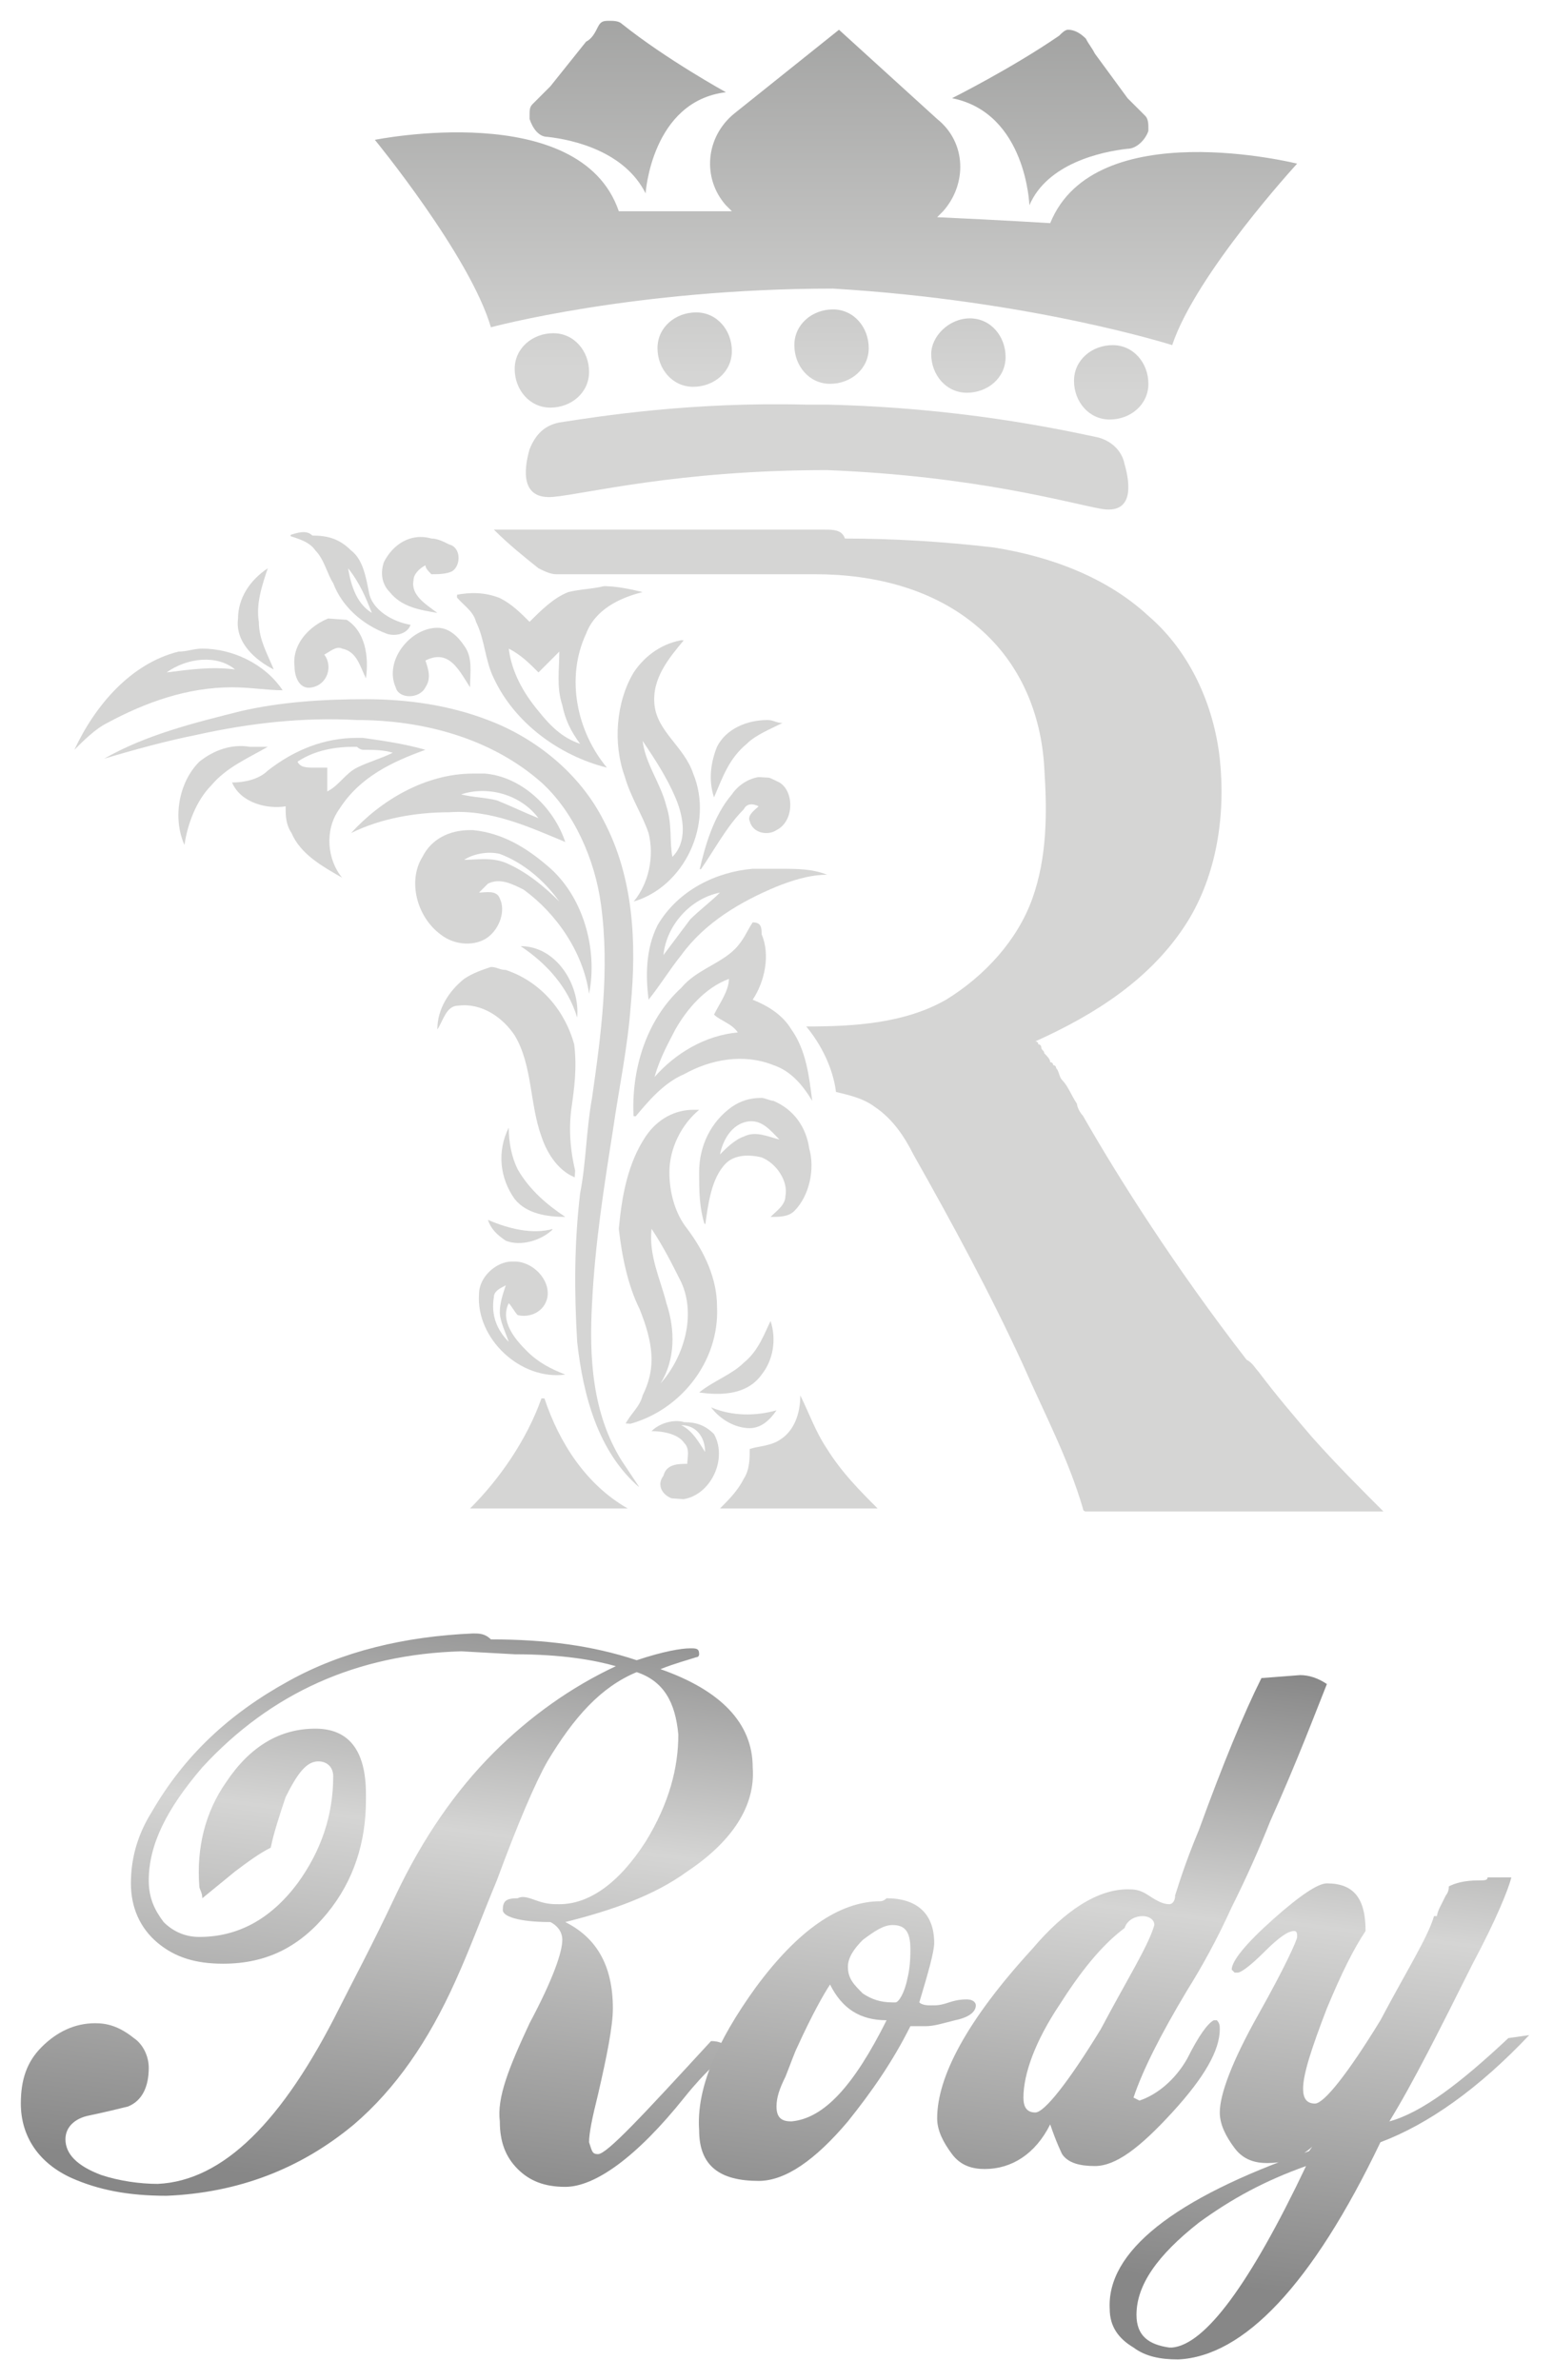 <?xml version="1.0" encoding="utf-8"?>
<!-- Generator: Adobe Illustrator 24.1.2, SVG Export Plug-In . SVG Version: 6.00 Build 0)  -->
<svg version="1.1" id="Layer_1" xmlns="http://www.w3.org/2000/svg" xmlns:xlink="http://www.w3.org/1999/xlink" x="0px" y="0px"
	 viewBox="0 0 52.2 80" style="enable-background:new 0 0 52.2 80;" xml:space="preserve">
<style type="text/css">
	.st0{clip-path:url(#SVGID_2_);fill:url(#SVGID_3_);}
	.st1{clip-path:url(#SVGID_5_);fill:url(#SVGID_6_);}
	.st2{clip-path:url(#SVGID_8_);fill:url(#SVGID_9_);}
	.st3{clip-path:url(#SVGID_11_);fill:url(#SVGID_12_);}
	.st4{clip-path:url(#SVGID_14_);fill:url(#SVGID_15_);}
	.st5{clip-path:url(#SVGID_17_);fill:url(#SVGID_18_);}
	.st6{clip-path:url(#SVGID_20_);fill:url(#SVGID_21_);}
	.st7{clip-path:url(#SVGID_23_);fill:url(#SVGID_24_);}
	.st8{clip-path:url(#SVGID_26_);fill:url(#SVGID_27_);}
	.st9{clip-path:url(#SVGID_29_);fill:url(#SVGID_30_);}
	.st10{clip-path:url(#SVGID_32_);fill:url(#SVGID_33_);}
	.st11{clip-path:url(#SVGID_35_);fill:url(#SVGID_36_);}
	.st12{clip-path:url(#SVGID_38_);fill:url(#SVGID_39_);}
	.st13{clip-path:url(#SVGID_41_);fill:url(#SVGID_42_);}
	.st14{clip-path:url(#SVGID_44_);fill:url(#SVGID_45_);}
	.st15{clip-path:url(#SVGID_47_);fill:url(#SVGID_48_);}
	.st16{clip-path:url(#SVGID_50_);fill:url(#SVGID_51_);}
	.st17{clip-path:url(#SVGID_53_);fill:url(#SVGID_54_);}
	.st18{clip-path:url(#SVGID_56_);fill:url(#SVGID_57_);}
	.st19{clip-path:url(#SVGID_59_);fill:url(#SVGID_60_);}
	.st20{clip-path:url(#SVGID_62_);fill:url(#SVGID_63_);}
	.st21{clip-path:url(#SVGID_65_);fill:url(#SVGID_66_);}
	.st22{clip-path:url(#SVGID_68_);fill:url(#SVGID_69_);}
	.st23{clip-path:url(#SVGID_71_);fill:url(#SVGID_72_);}
	.st24{clip-path:url(#SVGID_74_);fill:url(#SVGID_75_);}
	.st25{clip-path:url(#SVGID_77_);fill:url(#SVGID_78_);}
	.st26{clip-path:url(#SVGID_80_);fill:url(#SVGID_81_);}
	.st27{clip-path:url(#SVGID_83_);fill:url(#SVGID_84_);}
	.st28{clip-path:url(#SVGID_86_);fill:url(#SVGID_87_);}
	.st29{clip-path:url(#SVGID_89_);fill:url(#SVGID_90_);}
	.st30{clip-path:url(#SVGID_92_);fill:url(#SVGID_93_);}
	.st31{clip-path:url(#SVGID_95_);fill:url(#SVGID_96_);}
	.st32{clip-path:url(#SVGID_98_);fill:url(#SVGID_99_);}
	.st33{clip-path:url(#SVGID_101_);fill:url(#SVGID_102_);}
	.st34{clip-path:url(#SVGID_104_);fill:url(#SVGID_105_);}
	.st35{clip-path:url(#SVGID_107_);fill:url(#SVGID_108_);}
	.st36{clip-path:url(#SVGID_110_);fill:url(#SVGID_111_);}
	.st37{clip-path:url(#SVGID_113_);fill:url(#SVGID_114_);}
	.st38{clip-path:url(#SVGID_116_);fill:url(#SVGID_117_);}
	.st39{clip-path:url(#SVGID_119_);fill:url(#SVGID_120_);}
	.st40{clip-path:url(#SVGID_122_);fill:url(#SVGID_123_);}
	.st41{clip-path:url(#SVGID_125_);fill:url(#SVGID_126_);}
	.st42{clip-path:url(#SVGID_128_);fill:url(#SVGID_129_);}
</style>
<g>
	<g>
		<defs>
			<path id="SVGID_1_" d="M11.7,19.1c0.4,0.5,0.6,1,0.8,1.5C12,20.3,11.8,19.7,11.7,19.1 M9.7,18c0.3,0.1,0.7,0.2,0.9,0.5
				c0.3,0.3,0.4,0.8,0.6,1.1c0.3,0.8,1,1.4,1.8,1.7c0.3,0.1,0.7,0,0.8-0.3c-0.6-0.1-1.3-0.5-1.4-1.1c-0.1-0.5-0.2-1.1-0.6-1.4
				c-0.4-0.4-0.8-0.5-1.3-0.5C10.3,17.8,10,17.9,9.7,18"/>
		</defs>
		<clipPath id="SVGID_2_">
			<use xlink:href="#SVGID_1_"  style="overflow:visible;"/>
		</clipPath>
		
			<linearGradient id="SVGID_3_" gradientUnits="userSpaceOnUse" x1="-330.127" y1="430.148" x2="-329.842" y2="430.148" gradientTransform="matrix(-11.41 192.828 192.828 11.41 -86697.641 58735.828)">
			<stop  offset="0" style="stop-color:#676867"/>
			<stop  offset="7.541900e-02" style="stop-color:#676867"/>
			<stop  offset="0.556" style="stop-color:#D5D5D4"/>
			<stop  offset="1" style="stop-color:#D5D5D4"/>
		</linearGradient>
		<polygon class="st0" points="14.1,17.9 13.9,21.6 9.5,21.4 9.8,17.6 		"/>
	</g>
	<g>
		<defs>
			<path id="SVGID_4_" d="M12.9,18.9c-0.1,0.3-0.1,0.7,0.2,1c0.4,0.5,1,0.6,1.6,0.7c-0.4-0.3-0.9-0.6-0.8-1.1c0-0.2,0.2-0.4,0.4-0.5
				c0,0.1,0.1,0.2,0.2,0.3c0.2,0,0.5,0,0.7-0.1c0.3-0.2,0.3-0.8-0.1-0.9c-0.2-0.1-0.4-0.2-0.6-0.2C13.8,17.9,13.2,18.3,12.9,18.9"/>
		</defs>
		<clipPath id="SVGID_5_">
			<use xlink:href="#SVGID_4_"  style="overflow:visible;"/>
		</clipPath>
		
			<linearGradient id="SVGID_6_" gradientUnits="userSpaceOnUse" x1="-330.127" y1="430.118" x2="-329.842" y2="430.118" gradientTransform="matrix(-11.41 192.828 192.828 11.41 -86689.695 58736.301)">
			<stop  offset="0" style="stop-color:#676867"/>
			<stop  offset="7.541900e-02" style="stop-color:#676867"/>
			<stop  offset="0.556" style="stop-color:#D5D5D4"/>
			<stop  offset="1" style="stop-color:#D5D5D4"/>
		</linearGradient>
		<polygon class="st1" points="15.6,18 15.5,20.7 12.7,20.5 12.9,17.8 		"/>
	</g>
	<g>
		<defs>
			<path id="SVGID_7_" d="M16.7,26.9c-0.4-0.1-0.8-0.1-1.2-0.2c0.9-0.3,2,0,2.6,0.8C17.6,27.3,17.2,27.1,16.7,26.9 M11.8,28
				c1-0.5,2.2-0.7,3.3-0.7c1.4-0.1,2.7,0.5,3.9,1c-0.4-1.2-1.5-2.2-2.7-2.3c-0.1,0-0.3,0-0.4,0C14.3,26,12.8,26.9,11.8,28"/>
		</defs>
		<clipPath id="SVGID_8_">
			<use xlink:href="#SVGID_7_"  style="overflow:visible;"/>
		</clipPath>
		
			<linearGradient id="SVGID_9_" gradientUnits="userSpaceOnUse" x1="-330.127" y1="430.094" x2="-329.842" y2="430.094" gradientTransform="matrix(-11.41 192.828 192.828 11.41 -86683.219 58736.684)">
			<stop  offset="0" style="stop-color:#676867"/>
			<stop  offset="7.541900e-02" style="stop-color:#676867"/>
			<stop  offset="0.556" style="stop-color:#D5D5D4"/>
			<stop  offset="1" style="stop-color:#D5D5D4"/>
		</linearGradient>
		<polygon class="st2" points="19.2,26 19,28.8 11.7,28.3 11.8,25.6 		"/>
	</g>
	<g>
		<defs>
			<path id="SVGID_10_" d="M8,20.8c-0.1,0.8,0.6,1.4,1.2,1.7c-0.2-0.5-0.5-1-0.5-1.6c-0.1-0.6,0.1-1.2,0.3-1.8
				C8.4,19.5,8,20.1,8,20.8"/>
		</defs>
		<clipPath id="SVGID_11_">
			<use xlink:href="#SVGID_10_"  style="overflow:visible;"/>
		</clipPath>
		
			<linearGradient id="SVGID_12_" gradientUnits="userSpaceOnUse" x1="-330.127" y1="430.187" x2="-329.842" y2="430.187" gradientTransform="matrix(-11.41 192.828 192.828 11.41 -86708.414 58735.191)">
			<stop  offset="0" style="stop-color:#676867"/>
			<stop  offset="7.541900e-02" style="stop-color:#676867"/>
			<stop  offset="0.556" style="stop-color:#D5D5D4"/>
			<stop  offset="1" style="stop-color:#D5D5D4"/>
		</linearGradient>
		<polygon class="st3" points="9.4,19.1 9.2,22.6 7.8,22.5 8,19 		"/>
	</g>
	<g>
		<defs>
			<path id="SVGID_13_" d="M18.1,23.9c-0.5-0.6-0.9-1.3-1-2.1c0.4,0.2,0.7,0.5,1,0.8c0.2-0.2,0.5-0.5,0.7-0.7c0,0.6-0.1,1.2,0.1,1.8
				c0.1,0.5,0.3,0.9,0.6,1.3C18.9,24.8,18.5,24.4,18.1,23.9 M19.1,19.9c-0.5,0.2-0.9,0.6-1.3,1c-0.3-0.3-0.6-0.6-1-0.8
				c-0.5-0.2-1-0.2-1.5-0.1c0.2,0.3,0.6,0.5,0.7,0.9c0.3,0.6,0.3,1.3,0.6,1.9c0.7,1.5,2.2,2.6,3.8,3c-1-1.2-1.4-3-0.7-4.5
				c0.3-0.8,1.1-1.2,1.9-1.4c-0.4-0.1-0.9-0.2-1.3-0.2C19.9,19.8,19.5,19.8,19.1,19.9"/>
		</defs>
		<clipPath id="SVGID_14_">
			<use xlink:href="#SVGID_13_"  style="overflow:visible;"/>
		</clipPath>
		
			<linearGradient id="SVGID_15_" gradientUnits="userSpaceOnUse" x1="-330.127" y1="430.062" x2="-329.842" y2="430.062" gradientTransform="matrix(-11.41 192.834 192.834 11.41 -86676.625 58738.863)">
			<stop  offset="0" style="stop-color:#676867"/>
			<stop  offset="7.541900e-02" style="stop-color:#676867"/>
			<stop  offset="0.556" style="stop-color:#D5D5D4"/>
			<stop  offset="1" style="stop-color:#D5D5D4"/>
		</linearGradient>
		<polygon class="st4" points="22,19.8 21.6,26.3 15,25.9 15.4,19.4 		"/>
	</g>
	<g>
		<defs>
			<path id="SVGID_16_" d="M9.9,22.4c0,0.4,0.2,0.8,0.6,0.7c0.5-0.1,0.7-0.7,0.4-1.1c0.2-0.1,0.4-0.3,0.6-0.2c0.5,0.1,0.6,0.6,0.8,1
				c0.1-0.7,0-1.6-0.7-2c-0.1,0-0.2-0.1-0.3-0.1C10.5,20.9,9.8,21.6,9.9,22.4"/>
		</defs>
		<clipPath id="SVGID_17_">
			<use xlink:href="#SVGID_16_"  style="overflow:visible;"/>
		</clipPath>
		
			<linearGradient id="SVGID_18_" gradientUnits="userSpaceOnUse" x1="-330.127" y1="430.154" x2="-329.842" y2="430.154" gradientTransform="matrix(-11.41 192.828 192.828 11.41 -86699.422 58735.723)">
			<stop  offset="0" style="stop-color:#676867"/>
			<stop  offset="7.541900e-02" style="stop-color:#676867"/>
			<stop  offset="0.556" style="stop-color:#D5D5D4"/>
			<stop  offset="1" style="stop-color:#D5D5D4"/>
		</linearGradient>
		<polygon class="st5" points="12.6,20.9 12.5,23.4 9.7,23.2 9.8,20.7 		"/>
	</g>
	<g>
		<defs>
			<path id="SVGID_19_" d="M22.4,27.1c-0.2-0.8-0.7-1.4-0.8-2.2c0.4,0.6,0.8,1.2,1.1,1.9c0.3,0.7,0.4,1.5-0.1,2
				C22.5,28.3,22.6,27.7,22.4,27.1 M21.3,22.6c-0.6,1-0.7,2.4-0.3,3.5c0.2,0.7,0.6,1.3,0.8,1.9c0.2,0.8,0,1.7-0.5,2.3
				c1.7-0.5,2.7-2.6,2-4.3c-0.3-0.9-1.2-1.4-1.3-2.3c-0.1-0.9,0.5-1.6,1-2.2C22.3,21.6,21.7,22,21.3,22.6"/>
		</defs>
		<clipPath id="SVGID_20_">
			<use xlink:href="#SVGID_19_"  style="overflow:visible;"/>
		</clipPath>
		
			<linearGradient id="SVGID_21_" gradientUnits="userSpaceOnUse" x1="-330.127" y1="430.01" x2="-329.842" y2="430.01" gradientTransform="matrix(-11.41 192.828 192.828 11.41 -86660.219 58738.043)">
			<stop  offset="0" style="stop-color:#676867"/>
			<stop  offset="7.541900e-02" style="stop-color:#676867"/>
			<stop  offset="0.556" style="stop-color:#D5D5D4"/>
			<stop  offset="1" style="stop-color:#D5D5D4"/>
		</linearGradient>
		<polygon class="st6" points="24.5,21.6 24,30.6 20,30.3 20.6,21.4 		"/>
	</g>
	<g>
		<defs>
			<path id="SVGID_22_" d="M12.2,25.2c0.3,0,0.7,0,1,0.1c-0.4,0.2-0.8,0.3-1.2,0.5c-0.4,0.2-0.6,0.6-1,0.8c0-0.3,0-0.5,0-0.8
				c-0.1,0-0.2,0-0.4,0c-0.3,0-0.5,0-0.6-0.2c0.6-0.4,1.3-0.5,1.9-0.5c0,0,0,0,0.1,0C12.1,25.2,12.2,25.2,12.2,25.2 M9,25.9
				c-0.3,0.3-0.8,0.4-1.2,0.4C8.1,27,9,27.2,9.6,27.1c0,0.3,0,0.6,0.2,0.9c0.3,0.7,1,1.1,1.7,1.5c-0.5-0.6-0.6-1.6-0.1-2.3
				c0.7-1.1,1.8-1.6,2.9-2c-0.7-0.2-1.4-0.3-2.1-0.4c-0.1,0-0.1,0-0.2,0C10.9,24.8,9.9,25.2,9,25.9"/>
		</defs>
		<clipPath id="SVGID_23_">
			<use xlink:href="#SVGID_22_"  style="overflow:visible;"/>
		</clipPath>
		
			<linearGradient id="SVGID_24_" gradientUnits="userSpaceOnUse" x1="-330.127" y1="430.153" x2="-329.842" y2="430.153" gradientTransform="matrix(-11.41 192.828 192.828 11.41 -86699.078 58735.746)">
			<stop  offset="0" style="stop-color:#676867"/>
			<stop  offset="7.541900e-02" style="stop-color:#676867"/>
			<stop  offset="0.556" style="stop-color:#D5D5D4"/>
			<stop  offset="1" style="stop-color:#D5D5D4"/>
		</linearGradient>
		<polygon class="st7" points="14.6,24.8 14.3,29.8 7.5,29.4 7.8,24.4 		"/>
	</g>
	<g>
		<defs>
			<path id="SVGID_25_" d="M16.8,28.7c0.8,0.3,1.5,0.9,2,1.6c-0.5-0.5-1.1-1-1.8-1.3c-0.5-0.2-1-0.1-1.4-0.1
				C15.9,28.7,16.4,28.6,16.8,28.7 M14.2,28.8c-0.5,0.8-0.2,2,0.6,2.6c0.5,0.4,1.2,0.4,1.6,0.1c0.4-0.3,0.6-0.9,0.4-1.3
				c-0.1-0.3-0.5-0.2-0.7-0.2c0.1-0.1,0.2-0.2,0.3-0.3c0.4-0.2,0.8,0,1.2,0.2c1.1,0.8,2,2.1,2.2,3.5c0.3-1.5-0.2-3.3-1.4-4.3
				c-0.7-0.6-1.5-1.1-2.5-1.2c0,0-0.1,0-0.1,0C15.1,27.9,14.5,28.2,14.2,28.8"/>
		</defs>
		<clipPath id="SVGID_26_">
			<use xlink:href="#SVGID_25_"  style="overflow:visible;"/>
		</clipPath>
		
			<linearGradient id="SVGID_27_" gradientUnits="userSpaceOnUse" x1="-330.127" y1="430.072" x2="-329.842" y2="430.072" gradientTransform="matrix(-11.41 192.828 192.828 11.41 -86677.461 58737.023)">
			<stop  offset="0" style="stop-color:#676867"/>
			<stop  offset="7.541900e-02" style="stop-color:#676867"/>
			<stop  offset="0.556" style="stop-color:#D5D5D4"/>
			<stop  offset="1" style="stop-color:#D5D5D4"/>
		</linearGradient>
		<polygon class="st8" points="20.4,27.9 20.1,33.7 13.4,33.3 13.7,27.5 		"/>
	</g>
	<g>
		<defs>
			<path id="SVGID_28_" d="M7.9,22.5c-0.8-0.1-1.5,0-2.3,0.1C6.3,22.1,7.3,22,7.9,22.5 M6,21.9c-1.6,0.4-2.8,1.8-3.5,3.3
				c0.3-0.3,0.7-0.7,1.1-0.9c1.3-0.7,2.7-1.2,4.2-1.2c0.6,0,1.2,0.1,1.7,0.1c-0.6-0.9-1.7-1.4-2.7-1.4C6.5,21.8,6.3,21.9,6,21.9"/>
		</defs>
		<clipPath id="SVGID_29_">
			<use xlink:href="#SVGID_28_"  style="overflow:visible;"/>
		</clipPath>
		
			<linearGradient id="SVGID_30_" gradientUnits="userSpaceOnUse" x1="-330.127" y1="430.219" x2="-329.842" y2="430.219" gradientTransform="matrix(-11.41 192.828 192.828 11.41 -86716.969 58734.688)">
			<stop  offset="0" style="stop-color:#676867"/>
			<stop  offset="7.541900e-02" style="stop-color:#676867"/>
			<stop  offset="0.556" style="stop-color:#D5D5D4"/>
			<stop  offset="1" style="stop-color:#D5D5D4"/>
		</linearGradient>
		<polygon class="st9" points="9.7,21.8 9.5,25.6 2.3,25.2 2.5,21.4 		"/>
	</g>
	<g>
		<defs>
			<path id="SVGID_31_" d="M25.1,37.7c0.5-0.1,0.8,0.3,1.1,0.6c-0.4-0.1-0.8-0.3-1.2-0.1c-0.3,0.1-0.6,0.4-0.8,0.6
				C24.3,38.3,24.6,37.8,25.1,37.7 M24.6,37.2c-0.7,0.5-1.1,1.3-1.1,2.2c0,0.6,0,1.2,0.2,1.8c0.1-0.7,0.2-1.6,0.7-2.1
				c0.3-0.3,0.8-0.3,1.2-0.2c0.5,0.2,0.9,0.8,0.8,1.3c0,0.3-0.3,0.5-0.5,0.7c0.3,0,0.6,0,0.8-0.2c0.5-0.5,0.7-1.4,0.5-2.1
				c-0.1-0.7-0.5-1.3-1.2-1.6c-0.1,0-0.3-0.1-0.4-0.1C25.2,36.9,24.9,37,24.6,37.2"/>
		</defs>
		<clipPath id="SVGID_32_">
			<use xlink:href="#SVGID_31_"  style="overflow:visible;"/>
		</clipPath>
		
			<linearGradient id="SVGID_33_" gradientUnits="userSpaceOnUse" x1="-330.127" y1="429.957" x2="-329.842" y2="429.957" gradientTransform="matrix(-11.41 192.828 192.828 11.41 -86646.203 58738.875)">
			<stop  offset="0" style="stop-color:#676867"/>
			<stop  offset="7.541900e-02" style="stop-color:#676867"/>
			<stop  offset="0.556" style="stop-color:#D5D5D4"/>
			<stop  offset="1" style="stop-color:#D5D5D4"/>
		</linearGradient>
		<polygon class="st10" points="27.5,36.9 27.3,41.4 23.2,41.1 23.5,36.7 		"/>
	</g>
	<g>
		<defs>
			<path id="SVGID_34_" d="M22.9,47.9c0.5,0,0.8,0.4,0.8,0.9C23.5,48.5,23.3,48.1,22.9,47.9 M21.9,48.1c0.4,0,0.9,0.1,1.1,0.4
				c0.2,0.2,0.1,0.5,0.1,0.7c-0.3,0-0.7,0-0.8,0.4c-0.3,0.4,0.1,0.8,0.5,0.8c1,0,1.7-1.3,1.2-2.2c-0.3-0.3-0.6-0.4-1-0.4
				C22.7,47.7,22.2,47.8,21.9,48.1"/>
		</defs>
		<clipPath id="SVGID_35_">
			<use xlink:href="#SVGID_34_"  style="overflow:visible;"/>
		</clipPath>
		
			<linearGradient id="SVGID_36_" gradientUnits="userSpaceOnUse" x1="-330.127" y1="429.98" x2="-329.842" y2="429.98" gradientTransform="matrix(-11.41 192.828 192.828 11.41 -86652.242 58738.516)">
			<stop  offset="0" style="stop-color:#676867"/>
			<stop  offset="7.541900e-02" style="stop-color:#676867"/>
			<stop  offset="0.556" style="stop-color:#D5D5D4"/>
			<stop  offset="1" style="stop-color:#D5D5D4"/>
		</linearGradient>
		<polygon class="st11" points="24.7,47.7 24.5,50.5 21.8,50.3 21.9,47.5 		"/>
	</g>
	<g>
		<defs>
			<path id="SVGID_37_" d="M24.1,25.1c-0.2,0.5-0.3,1.1-0.1,1.7c0.3-0.7,0.5-1.3,1.1-1.8c0.3-0.3,0.8-0.5,1.2-0.7
				c-0.2,0-0.3-0.1-0.5-0.1C25.1,24.2,24.4,24.5,24.1,25.1"/>
		</defs>
		<clipPath id="SVGID_38_">
			<use xlink:href="#SVGID_37_"  style="overflow:visible;"/>
		</clipPath>
		
			<linearGradient id="SVGID_39_" gradientUnits="userSpaceOnUse" x1="-330.127" y1="429.971" x2="-329.842" y2="429.971" gradientTransform="matrix(-11.41 192.828 192.828 11.41 -86649.961 58738.652)">
			<stop  offset="0" style="stop-color:#676867"/>
			<stop  offset="7.541900e-02" style="stop-color:#676867"/>
			<stop  offset="0.556" style="stop-color:#D5D5D4"/>
			<stop  offset="1" style="stop-color:#D5D5D4"/>
		</linearGradient>
		<polygon class="st12" points="26.5,24.2 26.3,26.9 23.7,26.8 23.8,24 		"/>
	</g>
	<g>
		<defs>
			<path id="SVGID_40_" d="M6.7,25.6c-0.7,0.7-0.9,1.9-0.5,2.8c0.1-0.7,0.4-1.5,0.9-2c0.5-0.6,1.2-0.9,1.9-1.3c-0.2,0-0.4,0-0.6,0
				C7.8,25,7.2,25.2,6.7,25.6"/>
		</defs>
		<clipPath id="SVGID_41_">
			<use xlink:href="#SVGID_40_"  style="overflow:visible;"/>
		</clipPath>
		
			<linearGradient id="SVGID_42_" gradientUnits="userSpaceOnUse" x1="-330.127" y1="430.199" x2="-329.842" y2="430.199" gradientTransform="matrix(-11.41 192.828 192.828 11.41 -86711.445 58735.012)">
			<stop  offset="0" style="stop-color:#676867"/>
			<stop  offset="7.541900e-02" style="stop-color:#676867"/>
			<stop  offset="0.556" style="stop-color:#D5D5D4"/>
			<stop  offset="1" style="stop-color:#D5D5D4"/>
		</linearGradient>
		<polygon class="st13" points="9.2,25.1 9,28.6 5.5,28.4 5.7,24.9 		"/>
	</g>
	<g>
		<defs>
			<path id="SVGID_43_" d="M24.6,26.7c-0.6,0.7-0.9,1.7-1.1,2.6c0.5-0.7,0.9-1.5,1.5-2.1c0.1-0.2,0.3-0.2,0.5-0.1
				c-0.1,0.1-0.4,0.3-0.3,0.5c0.1,0.4,0.6,0.5,0.9,0.3c0.6-0.3,0.6-1.3,0.1-1.6c-0.2-0.1-0.4-0.2-0.5-0.2
				C25.2,26.1,24.8,26.4,24.6,26.7"/>
		</defs>
		<clipPath id="SVGID_44_">
			<use xlink:href="#SVGID_43_"  style="overflow:visible;"/>
		</clipPath>
		
			<linearGradient id="SVGID_45_" gradientUnits="userSpaceOnUse" x1="-330.127" y1="429.969" x2="-329.842" y2="429.969" gradientTransform="matrix(-11.41 192.828 192.828 11.41 -86649.57 58738.676)">
			<stop  offset="0" style="stop-color:#676867"/>
			<stop  offset="7.541900e-02" style="stop-color:#676867"/>
			<stop  offset="0.556" style="stop-color:#D5D5D4"/>
			<stop  offset="1" style="stop-color:#D5D5D4"/>
		</linearGradient>
		<polygon class="st14" points="26.9,26.2 26.7,29.4 23.3,29.2 23.5,26 		"/>
	</g>
	<g>
		<defs>
			<path id="SVGID_46_" d="M24.2,30c-0.3,0.3-0.7,0.6-1,0.9c-0.3,0.4-0.6,0.8-0.9,1.2C22.4,31.1,23.2,30.2,24.2,30 M25.3,29.2
				c-1.2,0.1-2.5,0.7-3.2,1.9c-0.4,0.8-0.4,1.7-0.3,2.5c0.4-0.5,0.7-1,1.1-1.5c0.8-1.1,2-1.8,3.2-2.3c0.5-0.2,1.1-0.4,1.7-0.4
				c-0.5-0.2-1-0.2-1.6-0.2C25.9,29.2,25.6,29.2,25.3,29.2"/>
		</defs>
		<clipPath id="SVGID_47_">
			<use xlink:href="#SVGID_46_"  style="overflow:visible;"/>
		</clipPath>
		
			<linearGradient id="SVGID_48_" gradientUnits="userSpaceOnUse" x1="-330.127" y1="429.97" x2="-329.842" y2="429.97" gradientTransform="matrix(-11.41 192.828 192.828 11.41 -86649.875 58738.656)">
			<stop  offset="0" style="stop-color:#676867"/>
			<stop  offset="7.541900e-02" style="stop-color:#676867"/>
			<stop  offset="0.556" style="stop-color:#D5D5D4"/>
			<stop  offset="1" style="stop-color:#D5D5D4"/>
		</linearGradient>
		<polygon class="st15" points="28.1,29.2 27.8,33.9 21.4,33.6 21.7,28.8 		"/>
	</g>
	<g>
		<defs>
			<path id="SVGID_49_" d="M25,45.8c-0.4,0.4-1,0.6-1.5,1c0.7,0.1,1.6,0.1,2.1-0.6c0.4-0.5,0.5-1.2,0.3-1.8
				C25.7,44.8,25.5,45.4,25,45.8"/>
		</defs>
		<clipPath id="SVGID_50_">
			<use xlink:href="#SVGID_49_"  style="overflow:visible;"/>
		</clipPath>
		
			<linearGradient id="SVGID_51_" gradientUnits="userSpaceOnUse" x1="-330.127" y1="429.959" x2="-329.842" y2="429.959" gradientTransform="matrix(-11.41 192.828 192.828 11.41 -86646.812 58738.836)">
			<stop  offset="0" style="stop-color:#676867"/>
			<stop  offset="7.541900e-02" style="stop-color:#676867"/>
			<stop  offset="0.556" style="stop-color:#D5D5D4"/>
			<stop  offset="1" style="stop-color:#D5D5D4"/>
		</linearGradient>
		<polygon class="st16" points="26.2,44.3 26.1,47 23.4,46.9 23.5,44.2 		"/>
	</g>
	<g>
		<defs>
			<path id="SVGID_52_" d="M19.4,34.2c0.1-1.1-0.7-2.4-1.9-2.4C18.4,32.4,19.1,33.2,19.4,34.2"/>
		</defs>
		<clipPath id="SVGID_53_">
			<use xlink:href="#SVGID_52_"  style="overflow:visible;"/>
		</clipPath>
		
			<linearGradient id="SVGID_54_" gradientUnits="userSpaceOnUse" x1="-330.127" y1="430.051" x2="-329.842" y2="430.051" gradientTransform="matrix(-11.41 192.828 192.828 11.41 -86671.539 58737.375)">
			<stop  offset="0" style="stop-color:#676867"/>
			<stop  offset="7.541900e-02" style="stop-color:#676867"/>
			<stop  offset="0.556" style="stop-color:#D5D5D4"/>
			<stop  offset="1" style="stop-color:#D5D5D4"/>
		</linearGradient>
		<polygon class="st17" points="19.7,31.8 19.5,34.3 17.4,34.2 17.5,31.7 		"/>
	</g>
	<g>
		<defs>
			<path id="SVGID_55_" d="M15.6,32.9c-0.5,0.4-0.9,1-0.9,1.7c0.2-0.3,0.3-0.8,0.7-0.8c0.8-0.1,1.5,0.4,1.9,1c0.6,1,0.5,2.3,0.9,3.4
				c0.2,0.6,0.6,1.2,1.2,1.4c-0.2-0.7-0.3-1.5-0.2-2.3c0.1-0.7,0.2-1.4,0.1-2.2C19,34,18.2,33,17,32.6c-0.2,0-0.3-0.1-0.5-0.1
				C16.2,32.6,15.9,32.7,15.6,32.9"/>
		</defs>
		<clipPath id="SVGID_56_">
			<use xlink:href="#SVGID_55_"  style="overflow:visible;"/>
		</clipPath>
		
			<linearGradient id="SVGID_57_" gradientUnits="userSpaceOnUse" x1="-330.127" y1="430.066" x2="-329.842" y2="430.066" gradientTransform="matrix(-11.41 192.828 192.828 11.41 -86675.797 58737.121)">
			<stop  offset="0" style="stop-color:#676867"/>
			<stop  offset="7.541900e-02" style="stop-color:#676867"/>
			<stop  offset="0.556" style="stop-color:#D5D5D4"/>
			<stop  offset="1" style="stop-color:#D5D5D4"/>
		</linearGradient>
		<polygon class="st18" points="19.7,32.6 19.3,39.9 14.3,39.6 14.7,32.3 		"/>
	</g>
	<g>
		<defs>
			<path id="SVGID_58_" d="M17.3,40.3c0.4,0.5,1.1,0.6,1.7,0.6c-0.6-0.4-1.2-0.9-1.6-1.6c-0.2-0.4-0.3-0.9-0.3-1.4
				C16.7,38.7,16.8,39.6,17.3,40.3"/>
		</defs>
		<clipPath id="SVGID_59_">
			<use xlink:href="#SVGID_58_"  style="overflow:visible;"/>
		</clipPath>
		
			<linearGradient id="SVGID_60_" gradientUnits="userSpaceOnUse" x1="-330.127" y1="430.052" x2="-329.842" y2="430.052" gradientTransform="matrix(-11.41 192.828 192.828 11.41 -86671.977 58737.348)">
			<stop  offset="0" style="stop-color:#676867"/>
			<stop  offset="7.541900e-02" style="stop-color:#676867"/>
			<stop  offset="0.556" style="stop-color:#D5D5D4"/>
			<stop  offset="1" style="stop-color:#D5D5D4"/>
		</linearGradient>
		<polygon class="st19" points="19.2,38 19,41 16.5,40.9 16.7,37.8 		"/>
	</g>
	<g>
		<defs>
			<path id="SVGID_61_" d="M17,41.7c0.5,0.2,1.2,0,1.6-0.4c-0.7,0.2-1.5,0-2.2-0.3C16.5,41.3,16.7,41.5,17,41.7"/>
		</defs>
		<clipPath id="SVGID_62_">
			<use xlink:href="#SVGID_61_"  style="overflow:visible;"/>
		</clipPath>
		
			<linearGradient id="SVGID_63_" gradientUnits="userSpaceOnUse" x1="-330.127" y1="430.058" x2="-329.842" y2="430.058" gradientTransform="matrix(-11.41 192.828 192.828 11.41 -86673.484 58737.258)">
			<stop  offset="0" style="stop-color:#676867"/>
			<stop  offset="7.541900e-02" style="stop-color:#676867"/>
			<stop  offset="0.556" style="stop-color:#D5D5D4"/>
			<stop  offset="1" style="stop-color:#D5D5D4"/>
		</linearGradient>
		<polygon class="st20" points="18.6,41 18.5,42 16.3,41.8 16.4,40.9 		"/>
	</g>
	<g>
		<defs>
			<path id="SVGID_64_" d="M16.6,43.6c0-0.2,0.2-0.3,0.4-0.4c-0.1,0.3-0.2,0.6-0.2,0.9c0,0.3,0.2,0.7,0.3,1
				C16.7,44.7,16.5,44.2,16.6,43.6 M16.1,43.5c-0.1,1.5,1.4,2.9,2.9,2.7c-0.5-0.2-0.9-0.4-1.3-0.8c-0.4-0.4-0.9-1-0.6-1.6
				c0.1,0.1,0.2,0.3,0.3,0.4c0.4,0.1,0.9-0.1,1-0.6c0.1-0.6-0.5-1.2-1.1-1.2c0,0,0,0-0.1,0C16.7,42.4,16.1,42.9,16.1,43.5"/>
		</defs>
		<clipPath id="SVGID_65_">
			<use xlink:href="#SVGID_64_"  style="overflow:visible;"/>
		</clipPath>
		
			<linearGradient id="SVGID_66_" gradientUnits="userSpaceOnUse" x1="-330.127" y1="430.053" x2="-329.842" y2="430.053" gradientTransform="matrix(-11.41 192.828 192.828 11.41 -86672.172 58737.336)">
			<stop  offset="0" style="stop-color:#676867"/>
			<stop  offset="7.541900e-02" style="stop-color:#676867"/>
			<stop  offset="0.556" style="stop-color:#D5D5D4"/>
			<stop  offset="1" style="stop-color:#D5D5D4"/>
		</linearGradient>
		<polygon class="st21" points="19.3,42.4 19,46.5 15.8,46.3 16.1,42.2 		"/>
	</g>
	<g>
		<defs>
			<path id="SVGID_67_" d="M18.2,47c-0.5,1.4-1.4,2.7-2.4,3.7c1.8,0,3.5,0,5.3,0c-1.4-0.8-2.3-2.2-2.8-3.7C18.3,47,18.2,47,18.2,47"
				/>
		</defs>
		<clipPath id="SVGID_68_">
			<use xlink:href="#SVGID_67_"  style="overflow:visible;"/>
		</clipPath>
		
			<linearGradient id="SVGID_69_" gradientUnits="userSpaceOnUse" x1="-330.127" y1="430.037" x2="-329.842" y2="430.037" gradientTransform="matrix(-11.41 192.828 192.828 11.41 -86668 58737.582)">
			<stop  offset="0" style="stop-color:#676867"/>
			<stop  offset="7.541900e-02" style="stop-color:#676867"/>
			<stop  offset="0.556" style="stop-color:#D5D5D4"/>
			<stop  offset="1" style="stop-color:#D5D5D4"/>
		</linearGradient>
		<polygon class="st22" points="21.3,47 21.1,51 15.6,50.7 15.8,46.7 		"/>
	</g>
	<g>
		<defs>
			<path id="SVGID_70_" d="M26.2,48.4c-0.3,0.2-0.7,0.2-1,0.3c0,0.3,0,0.7-0.2,1c-0.2,0.4-0.5,0.7-0.8,1c1,0,2,0,3,0
				c0.8,0,1.5,0,2.3,0c-0.6-0.6-1.2-1.2-1.7-2c-0.4-0.6-0.6-1.2-0.9-1.8C26.9,47.5,26.7,48.1,26.2,48.4"/>
		</defs>
		<clipPath id="SVGID_71_">
			<use xlink:href="#SVGID_70_"  style="overflow:visible;"/>
		</clipPath>
		
			<linearGradient id="SVGID_72_" gradientUnits="userSpaceOnUse" x1="-330.127" y1="429.928" x2="-329.842" y2="429.928" gradientTransform="matrix(-11.41 192.828 192.828 11.41 -86638.477 58739.332)">
			<stop  offset="0" style="stop-color:#676867"/>
			<stop  offset="7.541900e-02" style="stop-color:#676867"/>
			<stop  offset="0.556" style="stop-color:#D5D5D4"/>
			<stop  offset="1" style="stop-color:#D5D5D4"/>
		</linearGradient>
		<polygon class="st23" points="29.7,47 29.5,51 24,50.7 24.2,46.6 		"/>
	</g>
	<g>
		<defs>
			<path id="SVGID_73_" d="M25.2,48c0.4,0,0.7-0.3,0.9-0.6c-0.7,0.2-1.5,0.2-2.2-0.1C24.2,47.7,24.7,48,25.2,48"/>
		</defs>
		<clipPath id="SVGID_74_">
			<use xlink:href="#SVGID_73_"  style="overflow:visible;"/>
		</clipPath>
		
			<linearGradient id="SVGID_75_" gradientUnits="userSpaceOnUse" x1="-330.127" y1="429.955" x2="-329.842" y2="429.955" gradientTransform="matrix(-11.41 192.828 192.828 11.41 -86645.789 58738.898)">
			<stop  offset="0" style="stop-color:#676867"/>
			<stop  offset="7.541900e-02" style="stop-color:#676867"/>
			<stop  offset="0.556" style="stop-color:#D5D5D4"/>
			<stop  offset="1" style="stop-color:#D5D5D4"/>
		</linearGradient>
		<polygon class="st24" points="26.1,47.3 26.1,48.1 23.8,48 23.9,47.2 		"/>
	</g>
	<g>
		<defs>
			<path id="SVGID_76_" d="M27.7,17.8c-0.5,0-1,0-1.6,0c-1.2,0-2.5,0-3.7,0c-1.9,0-3.9,0-5.8,0c0.5,0.5,1,0.9,1.5,1.3
				c0.2,0.1,0.4,0.2,0.6,0.2c1,0,2.1,0,3.1,0c1.9,0,3.7,0,5.6,0c2,0,4,0.5,5.5,1.8c1.4,1.2,2.1,2.9,2.2,4.7c0.1,1.5,0.1,3-0.4,4.4
				c-0.5,1.4-1.6,2.6-2.9,3.4c-1.4,0.8-3.1,0.9-4.7,0.9c0.5,0.6,0.9,1.4,1,2.2c0.4,0.1,0.9,0.2,1.3,0.5c0.6,0.4,1,1,1.3,1.6
				c1.3,2.3,2.6,4.7,3.7,7.1c0.7,1.6,1.5,3.1,2,4.8c0,0,0,0.1,0.1,0.1h10c-0.8-0.8-1.6-1.6-2.4-2.5c-0.6-0.7-1.2-1.4-1.8-2.2
				c-0.1-0.1-0.2-0.3-0.4-0.4c0,0,0,0,0,0c-2.4-3.1-4.3-6.1-5.5-8.2c-0.1-0.1-0.2-0.3-0.2-0.4c-0.2-0.3-0.3-0.6-0.5-0.8
				c-0.1-0.1-0.1-0.3-0.2-0.4c0,0,0-0.1-0.1-0.1c0,0,0,0,0,0c0,0,0-0.1-0.1-0.1c0-0.1-0.1-0.2-0.2-0.3c0-0.1-0.1-0.1-0.1-0.2
				c0,0,0-0.1-0.1-0.1c0-0.1-0.1-0.1-0.1-0.1c2-0.9,3.9-2.1,5.1-4c1-1.6,1.3-3.6,1.1-5.5c-0.2-1.8-1-3.6-2.4-4.8
				c-1.4-1.3-3.3-2-5.2-2.3c-1.7-0.2-3.4-0.3-5-0.3C28.3,17.8,28,17.8,27.7,17.8"/>
		</defs>
		<clipPath id="SVGID_77_">
			<use xlink:href="#SVGID_76_"  style="overflow:visible;"/>
		</clipPath>
		
			<linearGradient id="SVGID_78_" gradientUnits="userSpaceOnUse" x1="-330.127" y1="429.88" x2="-329.842" y2="429.88" gradientTransform="matrix(-11.41 192.828 192.828 11.41 -86625.367 58740.105)">
			<stop  offset="0" style="stop-color:#676867"/>
			<stop  offset="7.541900e-02" style="stop-color:#676867"/>
			<stop  offset="0.556" style="stop-color:#D5D5D4"/>
			<stop  offset="1" style="stop-color:#D5D5D4"/>
		</linearGradient>
		<polygon class="st25" points="48.5,17.9 46.4,52.5 14.7,50.6 16.7,16.1 		"/>
	</g>
	<g>
		<defs>
			<path id="SVGID_79_" d="M22.4,43.8c-0.2-0.8-0.6-1.6-0.5-2.5c0.4,0.6,0.7,1.2,1,1.8c0.5,1.1,0.1,2.5-0.7,3.4
				C22.7,45.7,22.7,44.7,22.4,43.8 M21.7,38.2c-0.6,0.9-0.8,2-0.9,3.1c0.1,0.9,0.3,1.9,0.7,2.7c0.2,0.5,0.4,1.1,0.4,1.7
				c0,0.4-0.1,0.8-0.3,1.2c-0.1,0.4-0.4,0.6-0.6,1c1.8-0.4,3.2-2.1,3.1-4c0-0.9-0.4-1.8-1-2.6c-0.4-0.5-0.6-1.2-0.6-1.9
				c0-0.8,0.4-1.6,1-2.1c-0.1,0-0.1,0-0.2,0C22.7,37.3,22.1,37.6,21.7,38.2"/>
		</defs>
		<clipPath id="SVGID_80_">
			<use xlink:href="#SVGID_79_"  style="overflow:visible;"/>
		</clipPath>
		
			<linearGradient id="SVGID_81_" gradientUnits="userSpaceOnUse" x1="-330.127" y1="429.992" x2="-329.842" y2="429.992" gradientTransform="matrix(-11.41 192.828 192.828 11.41 -86655.625 58738.316)">
			<stop  offset="0" style="stop-color:#676867"/>
			<stop  offset="7.541900e-02" style="stop-color:#676867"/>
			<stop  offset="0.556" style="stop-color:#D5D5D4"/>
			<stop  offset="1" style="stop-color:#D5D5D4"/>
		</linearGradient>
		<polygon class="st26" points="24.8,37.3 24.1,48 20.2,47.8 20.9,37.1 		"/>
	</g>
	<g>
		<defs>
			<path id="SVGID_82_" d="M14.7,21.1c-0.9,0-1.8,1.1-1.4,2c0.1,0.4,0.8,0.4,1,0c0.2-0.3,0.1-0.6,0-0.9c0.2-0.1,0.5-0.2,0.8,0
				c0.3,0.2,0.5,0.6,0.7,0.9c0-0.5,0.1-1-0.2-1.4C15.4,21.4,15.1,21.1,14.7,21.1C14.7,21.1,14.7,21.1,14.7,21.1"/>
		</defs>
		<clipPath id="SVGID_83_">
			<use xlink:href="#SVGID_82_"  style="overflow:visible;"/>
		</clipPath>
		
			<linearGradient id="SVGID_84_" gradientUnits="userSpaceOnUse" x1="-330.127" y1="430.11" x2="-329.842" y2="430.11" gradientTransform="matrix(-11.41 192.828 192.828 11.41 -86687.586 58736.426)">
			<stop  offset="0" style="stop-color:#676867"/>
			<stop  offset="7.541900e-02" style="stop-color:#676867"/>
			<stop  offset="0.556" style="stop-color:#D5D5D4"/>
			<stop  offset="1" style="stop-color:#D5D5D4"/>
		</linearGradient>
		<polygon class="st27" points="16,21.1 15.8,23.6 12.8,23.5 13,20.9 		"/>
	</g>
	<g>
		<defs>
			<path id="SVGID_85_" d="M8.1,23.9c-1.6,0.4-3.2,0.8-4.6,1.6c1-0.3,2.1-0.6,3.1-0.8c1.8-0.4,3.6-0.6,5.4-0.5
				c2.2,0,4.5,0.6,6.2,2.1c1.1,1,1.8,2.6,2,4.1c0.3,2.2,0,4.4-0.3,6.5c-0.2,1.1-0.2,2.2-0.4,3.2c-0.2,1.7-0.2,3.3-0.1,5
				c0.2,1.8,0.7,3.7,2.1,4.9c-0.2-0.3-0.4-0.6-0.6-0.9c-1-1.6-1.1-3.5-1-5.3c0.1-2,0.4-3.9,0.7-5.8c0.2-1.4,0.5-2.8,0.6-4.2
				c0.2-2.1,0.1-4.3-0.9-6.2c-0.8-1.6-2.3-2.8-3.9-3.4c-1.3-0.5-2.7-0.7-4.1-0.7C10.8,23.5,9.4,23.6,8.1,23.9"/>
		</defs>
		<clipPath id="SVGID_86_">
			<use xlink:href="#SVGID_85_"  style="overflow:visible;"/>
		</clipPath>
		
			<linearGradient id="SVGID_87_" gradientUnits="userSpaceOnUse" x1="-330.127" y1="430.125" x2="-329.842" y2="430.125" gradientTransform="matrix(-11.41 192.828 192.828 11.41 -86691.555 58736.191)">
			<stop  offset="0" style="stop-color:#676867"/>
			<stop  offset="7.541900e-02" style="stop-color:#676867"/>
			<stop  offset="0.556" style="stop-color:#D5D5D4"/>
			<stop  offset="1" style="stop-color:#D5D5D4"/>
		</linearGradient>
		<polygon class="st28" points="23.1,23.6 21.4,51.1 1.9,49.9 3.5,22.4 		"/>
	</g>
	<g>
		<defs>
			<path id="SVGID_88_" d="M22.7,34.6c0.4-0.7,1-1.4,1.8-1.7c0,0.4-0.3,0.8-0.5,1.2c0.2,0.2,0.6,0.3,0.8,0.6
				c-1.1,0.1-2.1,0.7-2.8,1.5C22.2,35.5,22.5,35,22.7,34.6 M25.3,31c-0.2,0.3-0.3,0.6-0.6,0.9c-0.5,0.5-1.3,0.7-1.8,1.3
				c-1.2,1.1-1.7,2.8-1.6,4.4c0.5-0.6,1-1.2,1.7-1.5c0.9-0.5,2-0.7,3-0.3c0.6,0.2,1,0.7,1.3,1.2c-0.1-0.8-0.2-1.7-0.7-2.4
				c-0.3-0.5-0.8-0.8-1.3-1c0.4-0.6,0.6-1.5,0.3-2.2C25.6,31.2,25.6,31,25.3,31C25.4,31,25.4,31,25.3,31"/>
		</defs>
		<clipPath id="SVGID_89_">
			<use xlink:href="#SVGID_88_"  style="overflow:visible;"/>
		</clipPath>
		
			<linearGradient id="SVGID_90_" gradientUnits="userSpaceOnUse" x1="-330.127" y1="429.97" x2="-329.842" y2="429.97" gradientTransform="matrix(-11.41 192.828 192.828 11.41 -86649.898 58738.656)">
			<stop  offset="0" style="stop-color:#676867"/>
			<stop  offset="7.541900e-02" style="stop-color:#676867"/>
			<stop  offset="0.556" style="stop-color:#D5D5D4"/>
			<stop  offset="1" style="stop-color:#D5D5D4"/>
		</linearGradient>
		<polygon class="st29" points="27.8,31 27.4,37.8 21,37.5 21.4,30.6 		"/>
	</g>
	<g>
		<defs>
			<path id="SVGID_91_" d="M20.1,0.9c-0.1,0.2-0.2,0.4-0.4,0.5l-1.2,1.5c-0.2,0.2-0.4,0.4-0.6,0.6c-0.1,0.1-0.1,0.2-0.1,0.4l0,0.1
				c0.1,0.3,0.3,0.6,0.6,0.6c0.9,0.1,2.6,0.5,3.3,1.9c0,0,0.2-3.1,2.7-3.4c0,0-2-1.1-3.5-2.3c-0.1-0.1-0.3-0.1-0.4-0.1
				C20.3,0.7,20.2,0.7,20.1,0.9"/>
		</defs>
		<clipPath id="SVGID_92_">
			<use xlink:href="#SVGID_91_"  style="overflow:visible;"/>
		</clipPath>
		
			<linearGradient id="SVGID_93_" gradientUnits="userSpaceOnUse" x1="-330.068" y1="430.047" x2="-329.784" y2="430.047" gradientTransform="matrix(-8.239 192.99 192.99 8.239 -85692.195 60138.855)">
			<stop  offset="0" style="stop-color:#676867"/>
			<stop  offset="7.541900e-02" style="stop-color:#676867"/>
			<stop  offset="0.556" style="stop-color:#D5D5D4"/>
			<stop  offset="1" style="stop-color:#D5D5D4"/>
		</linearGradient>
		<polygon class="st30" points="24.6,0.7 24.4,6.8 17.5,6.5 17.7,0.4 		"/>
	</g>
	<g>
		<defs>
			<path id="SVGID_94_" d="M17.3,12.4c0,0.7,0.5,1.3,1.2,1.3c0.7,0,1.3-0.5,1.3-1.2c0-0.7-0.5-1.3-1.2-1.3c0,0,0,0,0,0
				C17.9,11.2,17.3,11.7,17.3,12.4"/>
		</defs>
		<clipPath id="SVGID_95_">
			<use xlink:href="#SVGID_94_"  style="overflow:visible;"/>
		</clipPath>
		
			<linearGradient id="SVGID_96_" gradientUnits="userSpaceOnUse" x1="-330.068" y1="430.075" x2="-329.784" y2="430.075" gradientTransform="matrix(-8.239 192.99 192.99 8.239 -85699.578 60138.543)">
			<stop  offset="0" style="stop-color:#676867"/>
			<stop  offset="7.541900e-02" style="stop-color:#676867"/>
			<stop  offset="0.556" style="stop-color:#D5D5D4"/>
			<stop  offset="1" style="stop-color:#D5D5D4"/>
		</linearGradient>
		<polygon class="st31" points="19.9,11.2 19.8,13.8 17.2,13.7 17.3,11.1 		"/>
	</g>
	<g>
		<defs>
			<path id="SVGID_97_" d="M22.1,11.7c0,0.7,0.5,1.3,1.2,1.3c0.7,0,1.3-0.5,1.3-1.2c0-0.7-0.5-1.3-1.2-1.3c0,0,0,0,0,0
				C22.7,10.5,22.1,11,22.1,11.7"/>
		</defs>
		<clipPath id="SVGID_98_">
			<use xlink:href="#SVGID_97_"  style="overflow:visible;"/>
		</clipPath>
		
			<linearGradient id="SVGID_99_" gradientUnits="userSpaceOnUse" x1="-330.068" y1="430.012" x2="-329.784" y2="430.012" gradientTransform="matrix(-8.239 192.99 192.99 8.239 -85682.867 60139.254)">
			<stop  offset="0" style="stop-color:#676867"/>
			<stop  offset="7.541900e-02" style="stop-color:#676867"/>
			<stop  offset="0.556" style="stop-color:#D5D5D4"/>
			<stop  offset="1" style="stop-color:#D5D5D4"/>
		</linearGradient>
		<polygon class="st32" points="24.7,10.5 24.6,13.1 22,13 22.1,10.4 		"/>
	</g>
	<g>
		<defs>
			<path id="SVGID_100_" d="M35.6,1.2c-1.6,1.1-3.6,2.1-3.6,2.1c2.5,0.5,2.6,3.6,2.6,3.6C35.2,5.5,37,5.1,37.9,5
				c0.3,0,0.6-0.3,0.7-0.6l0-0.1c0-0.1,0-0.3-0.1-0.4c-0.2-0.2-0.4-0.4-0.6-0.6l-1.1-1.5c-0.1-0.2-0.2-0.3-0.3-0.5
				C36.3,1.1,36.1,1,35.9,1C35.8,1,35.7,1.1,35.6,1.2"/>
		</defs>
		<clipPath id="SVGID_101_">
			<use xlink:href="#SVGID_100_"  style="overflow:visible;"/>
		</clipPath>
		
			<linearGradient id="SVGID_102_" gradientUnits="userSpaceOnUse" x1="-330.068" y1="429.862" x2="-329.784" y2="429.862" gradientTransform="matrix(-8.239 192.99 192.99 8.239 -85642.359 60140.984)">
			<stop  offset="0" style="stop-color:#676867"/>
			<stop  offset="7.541900e-02" style="stop-color:#676867"/>
			<stop  offset="0.556" style="stop-color:#D5D5D4"/>
			<stop  offset="1" style="stop-color:#D5D5D4"/>
		</linearGradient>
		<polygon class="st33" points="38.8,1 38.5,7.1 31.7,6.8 32,0.7 		"/>
	</g>
	<g>
		<defs>
			<path id="SVGID_103_" d="M18.8,14.2c-0.5,0.1-0.8,0.4-1,0.9c-0.2,0.7-0.3,1.7,0.8,1.6c1.1-0.1,4.2-0.9,9.2-0.9
				c5,0.2,8.1,1.1,9.2,1.3c1.1,0.2,1-0.8,0.8-1.5c-0.1-0.5-0.5-0.8-0.9-0.9c-1.4-0.3-4.7-1-9.1-1.1c-0.2,0-0.5,0-0.7,0
				C23.2,13.5,20.1,14,18.8,14.2"/>
		</defs>
		<clipPath id="SVGID_104_">
			<use xlink:href="#SVGID_103_"  style="overflow:visible;"/>
		</clipPath>
		
			<linearGradient id="SVGID_105_" gradientUnits="userSpaceOnUse" x1="-330.068" y1="429.951" x2="-329.784" y2="429.951" gradientTransform="matrix(-8.239 192.99 192.99 8.239 -85666.383 60139.961)">
			<stop  offset="0" style="stop-color:#676867"/>
			<stop  offset="7.541900e-02" style="stop-color:#676867"/>
			<stop  offset="0.556" style="stop-color:#D5D5D4"/>
			<stop  offset="1" style="stop-color:#D5D5D4"/>
		</linearGradient>
		<polygon class="st34" points="38.3,13.5 38.2,18.1 17.4,17.2 17.6,12.6 		"/>
	</g>
	<g>
		<defs>
			<path id="SVGID_106_" d="M36.1,12.8c0,0.7,0.5,1.3,1.2,1.3c0.7,0,1.3-0.5,1.3-1.2c0-0.7-0.5-1.3-1.2-1.3c0,0,0,0,0,0
				C36.7,11.6,36.1,12.1,36.1,12.8"/>
		</defs>
		<clipPath id="SVGID_107_">
			<use xlink:href="#SVGID_106_"  style="overflow:visible;"/>
		</clipPath>
		
			<linearGradient id="SVGID_108_" gradientUnits="userSpaceOnUse" x1="-330.068" y1="429.83" x2="-329.784" y2="429.83" gradientTransform="matrix(-8.239 192.99 192.99 8.239 -85633.672 60141.355)">
			<stop  offset="0" style="stop-color:#676867"/>
			<stop  offset="7.541900e-02" style="stop-color:#676867"/>
			<stop  offset="0.556" style="stop-color:#D5D5D4"/>
			<stop  offset="1" style="stop-color:#D5D5D4"/>
		</linearGradient>
		<polygon class="st35" points="38.7,11.6 38.6,14.2 36,14.1 36.1,11.5 		"/>
	</g>
	<g>
		<defs>
			<path id="SVGID_109_" d="M31.3,11.9c0,0.7,0.5,1.3,1.2,1.3c0.7,0,1.3-0.5,1.3-1.2c0-0.7-0.5-1.3-1.2-1.3c0,0,0,0,0,0
				C31.9,10.7,31.3,11.3,31.3,11.9"/>
		</defs>
		<clipPath id="SVGID_110_">
			<use xlink:href="#SVGID_109_"  style="overflow:visible;"/>
		</clipPath>
		
			<linearGradient id="SVGID_111_" gradientUnits="userSpaceOnUse" x1="-330.068" y1="429.892" x2="-329.784" y2="429.892" gradientTransform="matrix(-8.239 192.99 192.99 8.239 -85650.5 60140.637)">
			<stop  offset="0" style="stop-color:#676867"/>
			<stop  offset="7.541900e-02" style="stop-color:#676867"/>
			<stop  offset="0.556" style="stop-color:#D5D5D4"/>
			<stop  offset="1" style="stop-color:#D5D5D4"/>
		</linearGradient>
		<polygon class="st36" points="33.9,10.7 33.8,13.3 31.2,13.2 31.3,10.6 		"/>
	</g>
	<g>
		<defs>
			<path id="SVGID_112_" d="M26.7,11.6c0,0.7,0.5,1.3,1.2,1.3c0.7,0,1.3-0.5,1.3-1.2c0-0.7-0.5-1.3-1.2-1.3c0,0,0,0,0,0
				C27.3,10.4,26.7,10.9,26.7,11.6"/>
		</defs>
		<clipPath id="SVGID_113_">
			<use xlink:href="#SVGID_112_"  style="overflow:visible;"/>
		</clipPath>
		
			<linearGradient id="SVGID_114_" gradientUnits="userSpaceOnUse" x1="-330.068" y1="429.953" x2="-329.784" y2="429.953" gradientTransform="matrix(-8.239 192.99 192.99 8.239 -85666.695 60139.945)">
			<stop  offset="0" style="stop-color:#676867"/>
			<stop  offset="7.541900e-02" style="stop-color:#676867"/>
			<stop  offset="0.556" style="stop-color:#D5D5D4"/>
			<stop  offset="1" style="stop-color:#D5D5D4"/>
		</linearGradient>
		<polygon class="st37" points="29.3,10.4 29.2,13 26.6,12.9 26.7,10.3 		"/>
	</g>
	<g>
		<defs>
			<path id="SVGID_115_" d="M24.7,3.8c-1,0.8-1.1,2.2-0.3,3.1l0.2,0.2c-2.2,0-3.8,0-3.8,0c-1.3-3.8-8.2-2.4-8.2-2.4s3.2,3.9,3.9,6.3
				c0,0,4.8-1.3,11.5-1.3c6.7,0.4,11.4,1.9,11.4,1.9c0.8-2.4,4.2-6.1,4.2-6.1s-6.8-1.7-8.3,2c0,0-1.6-0.1-3.8-0.2l0.2-0.2
				c0.8-0.9,0.8-2.3-0.2-3.1L28.2,1L24.7,3.8z"/>
		</defs>
		<clipPath id="SVGID_116_">
			<use xlink:href="#SVGID_115_"  style="overflow:visible;"/>
		</clipPath>
		
			<linearGradient id="SVGID_117_" gradientUnits="userSpaceOnUse" x1="-330.068" y1="429.955" x2="-329.784" y2="429.955" gradientTransform="matrix(-8.239 192.99 192.99 8.239 -85667.164 60139.926)">
			<stop  offset="0" style="stop-color:#676867"/>
			<stop  offset="7.541900e-02" style="stop-color:#676867"/>
			<stop  offset="0.556" style="stop-color:#D5D5D4"/>
			<stop  offset="1" style="stop-color:#D5D5D4"/>
		</linearGradient>
		<polygon class="st38" points="44.1,1 43.6,12.9 12.1,11.6 12.6,-0.3 		"/>
	</g>
	<g>
		<defs>
			<path id="SVGID_118_" d="M15.9,54.9c-2.3,0.1-4.4,0.6-6.2,1.6c-2,1.1-3.5,2.5-4.6,4.4c-0.5,0.8-0.7,1.6-0.7,2.4
				c0,0.8,0.3,1.5,0.9,2c0.6,0.5,1.3,0.7,2.2,0.7c1.5,0,2.6-0.6,3.5-1.7c0.9-1.1,1.3-2.4,1.3-3.8l0-0.2c0-1.5-0.6-2.2-1.7-2.2
				c-1.2,0-2.2,0.6-3,1.8c-0.7,1-1,2.2-0.9,3.5c0,0.1,0.1,0.2,0.1,0.4l1.1-0.9c0.4-0.3,0.8-0.6,1.2-0.8c0.1-0.5,0.3-1.1,0.5-1.7
				c0.4-0.8,0.7-1.2,1.1-1.2c0.3,0,0.5,0.2,0.5,0.5c0,1.3-0.4,2.5-1.2,3.6c-0.9,1.2-2,1.8-3.3,1.8c-0.5,0-0.9-0.2-1.2-0.5
				C5.2,64.2,5,63.8,5,63.2c0-1.2,0.6-2.4,1.8-3.8c2.3-2.5,5.2-3.8,8.7-3.9l1.8,0.1c1.6,0,2.7,0.2,3.4,0.4c-1.5,0.7-2.9,1.7-4.1,2.9
				c-1.3,1.3-2.4,2.9-3.3,4.8c-0.8,1.7-1.5,3-1.9,3.8c-1.9,3.8-3.9,5.8-6.1,5.9c-0.6,0-1.3-0.1-1.9-0.3c-0.8-0.3-1.2-0.7-1.2-1.2
				c0-0.4,0.3-0.7,0.8-0.8c0,0,0.5-0.1,1.3-0.3c0.5-0.2,0.7-0.7,0.7-1.3c0-0.4-0.2-0.8-0.5-1C4,68.1,3.6,68,3.2,68
				c-0.7,0-1.3,0.3-1.8,0.8c-0.5,0.5-0.7,1.1-0.7,1.9c0,1.1,0.6,2,1.7,2.5c0.9,0.4,1.9,0.6,3.2,0.6c2.4-0.1,4.5-0.9,6.3-2.4
				c1.4-1.2,2.5-2.8,3.4-4.8c0.5-1.1,0.9-2.2,1.4-3.4c0.7-1.9,1.3-3.3,1.7-4c0.9-1.5,1.8-2.5,3-3c0.9,0.3,1.3,1,1.4,2.1
				c0,1.1-0.3,2.3-1.1,3.6c-0.9,1.4-1.9,2.1-2.9,2.1c-0.2,0-0.4,0-0.7-0.1c-0.3-0.1-0.5-0.2-0.7-0.1c-0.4,0-0.5,0.1-0.5,0.4
				c0,0.2,0.5,0.4,1.6,0.4c0.2,0.1,0.4,0.3,0.4,0.6c0,0.4-0.3,1.3-1.1,2.8c-0.7,1.5-1.1,2.5-1,3.3c0,0.7,0.2,1.2,0.6,1.6
				c0.4,0.4,0.9,0.6,1.6,0.6c1,0,2.4-1,4-3c0.4-0.5,0.7-0.8,0.8-0.9c0.4-0.4,0.6-0.6,0.6-0.7c0-0.2-0.2-0.3-0.5-0.3
				c-2.3,2.5-3.5,3.8-3.8,3.8c-0.2,0-0.2-0.1-0.3-0.4c0-0.3,0.1-0.8,0.3-1.6c0.3-1.3,0.5-2.3,0.5-2.9c0-1.5-0.6-2.4-1.6-2.9
				c1.6-0.4,3-0.9,4.1-1.7c1.5-1,2.3-2.2,2.2-3.5c0-1.5-1.1-2.6-3.1-3.3c0.5-0.2,0.9-0.3,1.2-0.4c0.1,0,0.1-0.1,0.1-0.1
				c0-0.2-0.1-0.2-0.3-0.2c-0.3,0-0.9,0.1-1.8,0.4c-1.5-0.5-3.1-0.7-4.9-0.7C16.3,54.9,16.1,54.9,15.9,54.9"/>
		</defs>
		<clipPath id="SVGID_119_">
			<use xlink:href="#SVGID_118_"  style="overflow:visible;"/>
		</clipPath>
		
			<linearGradient id="SVGID_120_" gradientUnits="userSpaceOnUse" x1="-330.903" y1="430.031" x2="-330.619" y2="430.031" gradientTransform="matrix(-19.074 164.429 164.429 19.074 -77004.742 46242.738)">
			<stop  offset="0" style="stop-color:#676867"/>
			<stop  offset="7.541900e-02" style="stop-color:#676867"/>
			<stop  offset="0.377" style="stop-color:#878787"/>
			<stop  offset="0.556" style="stop-color:#D5D5D4"/>
			<stop  offset="0.813" style="stop-color:#878787"/>
			<stop  offset="0.913" style="stop-color:#878787"/>
			<stop  offset="1" style="stop-color:#878787"/>
		</linearGradient>
		<polygon class="st39" points="27.5,55.1 25,76.6 -1.4,73.5 1.1,52 		"/>
	</g>
	<g>
		<defs>
			<path id="SVGID_121_" d="M27.9,66.7c0.4,0.8,1,1.2,1.9,1.2c-1.1,2.2-2.1,3.3-3.2,3.4c-0.3,0-0.5-0.1-0.5-0.5c0-0.3,0.1-0.6,0.3-1
				c0.2-0.5,0.3-0.8,0.4-1l0,0C27.3,67.7,27.7,67,27.9,66.7 M29,67c-0.3-0.3-0.5-0.5-0.5-0.9c0-0.3,0.2-0.6,0.5-0.9
				c0.4-0.3,0.7-0.5,1-0.5c0.4,0,0.6,0.2,0.6,0.8c0,0.2,0,0.6-0.1,1c-0.1,0.5-0.3,0.8-0.4,0.8l0,0c0,0-0.1,0-0.1,0c0,0,0,0,0,0
				C29.6,67.3,29.3,67.2,29,67 M29.6,63.9c-1.4,0-2.8,1-4.2,2.9c-1.3,1.8-2,3.4-1.9,4.8c0,1.2,0.7,1.7,2,1.7c0.9,0,1.9-0.7,3-2
				c0.8-1,1.5-2,2.1-3.2c0.2,0,0.4,0,0.5,0c0.3,0,0.6-0.1,1-0.2c0.5-0.1,0.7-0.3,0.7-0.5c0-0.1-0.1-0.2-0.3-0.2
				c-0.1,0-0.3,0-0.6,0.1c-0.3,0.1-0.4,0.1-0.6,0.1c-0.1,0-0.3,0-0.4-0.1c0.3-1,0.5-1.7,0.5-2c0-1-0.6-1.5-1.6-1.5
				C29.7,63.9,29.6,63.9,29.6,63.9"/>
		</defs>
		<clipPath id="SVGID_122_">
			<use xlink:href="#SVGID_121_"  style="overflow:visible;"/>
		</clipPath>
		
			<linearGradient id="SVGID_123_" gradientUnits="userSpaceOnUse" x1="-330.903" y1="429.796" x2="-330.619" y2="429.796" gradientTransform="matrix(-19.074 164.429 164.429 19.074 -76950.82 46248.992)">
			<stop  offset="0" style="stop-color:#676867"/>
			<stop  offset="7.541900e-02" style="stop-color:#676867"/>
			<stop  offset="0.377" style="stop-color:#878787"/>
			<stop  offset="0.556" style="stop-color:#D5D5D4"/>
			<stop  offset="0.813" style="stop-color:#878787"/>
			<stop  offset="0.913" style="stop-color:#878787"/>
			<stop  offset="1" style="stop-color:#878787"/>
		</linearGradient>
		<polygon class="st40" points="33.8,64 32.6,74.3 22.4,73.2 23.6,62.8 		"/>
	</g>
	<g>
		<defs>
			<path id="SVGID_124_" d="M38.4,64.4c0.2,0,0.4,0.1,0.4,0.3c-0.2,0.7-0.9,1.8-1.8,3.5C35.9,70,35.1,71,34.8,71
				c-0.3,0-0.4-0.2-0.4-0.5c0-0.8,0.4-1.9,1.2-3.1c0.7-1.1,1.4-2,2.2-2.6v0C37.9,64.5,38.2,64.4,38.4,64.4 M43.7,56.3l-1.3,0.1
				c-0.6,1.2-1.3,2.9-2.1,5.1c-0.5,1.2-0.7,1.9-0.8,2.2c0,0.2-0.1,0.3-0.2,0.3c-0.2,0-0.4-0.1-0.7-0.3c-0.3-0.2-0.5-0.2-0.7-0.2
				c-1,0-2.1,0.7-3.2,2c-2.2,2.4-3.2,4.3-3.2,5.7c0,0.4,0.2,0.8,0.5,1.2c0.3,0.4,0.7,0.5,1.1,0.5c0.9,0,1.7-0.5,2.2-1.5
				c0.2,0.6,0.4,1,0.4,1c0.2,0.3,0.6,0.4,1.1,0.4c0.7,0,1.5-0.6,2.6-1.8c1.1-1.2,1.6-2.1,1.6-2.8c0-0.1,0-0.2-0.1-0.3l-0.1,0
				c-0.2,0.1-0.5,0.5-0.9,1.3c-0.4,0.7-1,1.2-1.6,1.4l-0.2-0.1c0.3-0.9,0.9-2.1,1.8-3.6c0.5-0.8,1-1.7,1.5-2.8
				c0.5-1,0.9-1.9,1.3-2.9c0.9-2,1.5-3.6,1.9-4.6C44.3,56.4,44,56.3,43.7,56.3C43.7,56.3,43.7,56.3,43.7,56.3"/>
		</defs>
		<clipPath id="SVGID_125_">
			<use xlink:href="#SVGID_124_"  style="overflow:visible;"/>
		</clipPath>
		
			<linearGradient id="SVGID_126_" gradientUnits="userSpaceOnUse" x1="-330.903" y1="429.658" x2="-330.619" y2="429.658" gradientTransform="matrix(-19.074 164.429 164.429 19.074 -76918.742 46252.711)">
			<stop  offset="0" style="stop-color:#676867"/>
			<stop  offset="7.541900e-02" style="stop-color:#676867"/>
			<stop  offset="0.377" style="stop-color:#878787"/>
			<stop  offset="0.556" style="stop-color:#D5D5D4"/>
			<stop  offset="0.813" style="stop-color:#878787"/>
			<stop  offset="0.913" style="stop-color:#878787"/>
			<stop  offset="1" style="stop-color:#878787"/>
		</linearGradient>
		<polygon class="st41" points="46.4,56.5 44.3,74.4 29.5,72.7 31.6,54.8 		"/>
	</g>
	<g>
		<defs>
			<path id="SVGID_127_" d="M38.2,77.8c0-1,0.7-2,2.1-3.1c1.1-0.8,2.2-1.4,3.6-1.9c-1.9,4-3.4,6-4.5,6.1c0,0,0,0-0.1,0
				C38.6,78.8,38.2,78.5,38.2,77.8 M49.7,63.2c-0.5,0-0.8,0.1-1,0.2c0,0.2-0.1,0.3-0.1,0.3c0,0-0.1,0.2-0.2,0.4
				c-0.1,0.2-0.1,0.3-0.1,0.3l-0.1,0c-0.2,0.7-0.9,1.8-1.8,3.5c-1.1,1.8-1.9,2.8-2.2,2.8c-0.3,0-0.4-0.2-0.4-0.5
				c0-0.5,0.3-1.4,0.8-2.7c0.5-1.2,0.9-2,1.3-2.6c0-1.1-0.4-1.6-1.3-1.6c-0.3,0-0.9,0.4-1.8,1.2c-0.9,0.8-1.4,1.4-1.4,1.7l0.1,0.1
				l0.1,0c0.1,0,0.4-0.2,0.9-0.7c0.5-0.5,0.8-0.7,1-0.7c0.1,0,0.1,0.1,0.1,0.2c0,0.1-0.4,1-1.3,2.6c-0.9,1.6-1.3,2.7-1.3,3.3
				c0,0.4,0.2,0.8,0.5,1.2c0.3,0.4,0.7,0.5,1.1,0.5c1,0,1.7-0.5,2.2-1.5l0,0L44,72.3c-4.6,1.6-6.8,3.4-6.7,5.3c0,0.6,0.3,1,0.8,1.3
				c0.4,0.3,0.9,0.4,1.5,0.4c2.2-0.1,4.5-2.5,6.8-7.3c1.6-0.6,3.3-1.8,5-3.6l-0.7,0.1c-1.6,1.5-2.9,2.5-4,2.8
				c0.8-1.3,1.7-3.1,2.8-5.3c0.8-1.5,1.2-2.5,1.3-2.9c-0.2,0-0.4,0-0.8,0C50,63.2,49.9,63.2,49.7,63.2"/>
		</defs>
		<clipPath id="SVGID_128_">
			<use xlink:href="#SVGID_127_"  style="overflow:visible;"/>
		</clipPath>
		
			<linearGradient id="SVGID_129_" gradientUnits="userSpaceOnUse" x1="-330.903" y1="429.544" x2="-330.619" y2="429.544" gradientTransform="matrix(-19.074 164.429 164.429 19.074 -76892.977 46255.699)">
			<stop  offset="0" style="stop-color:#676867"/>
			<stop  offset="7.541900e-02" style="stop-color:#676867"/>
			<stop  offset="0.377" style="stop-color:#878787"/>
			<stop  offset="0.556" style="stop-color:#D5D5D4"/>
			<stop  offset="0.813" style="stop-color:#878787"/>
			<stop  offset="0.913" style="stop-color:#878787"/>
			<stop  offset="1" style="stop-color:#878787"/>
		</linearGradient>
		<polygon class="st42" points="53.3,63.4 51.2,81 35.4,79.1 37.4,61.5 		"/>
	</g>
</g>
</svg>
